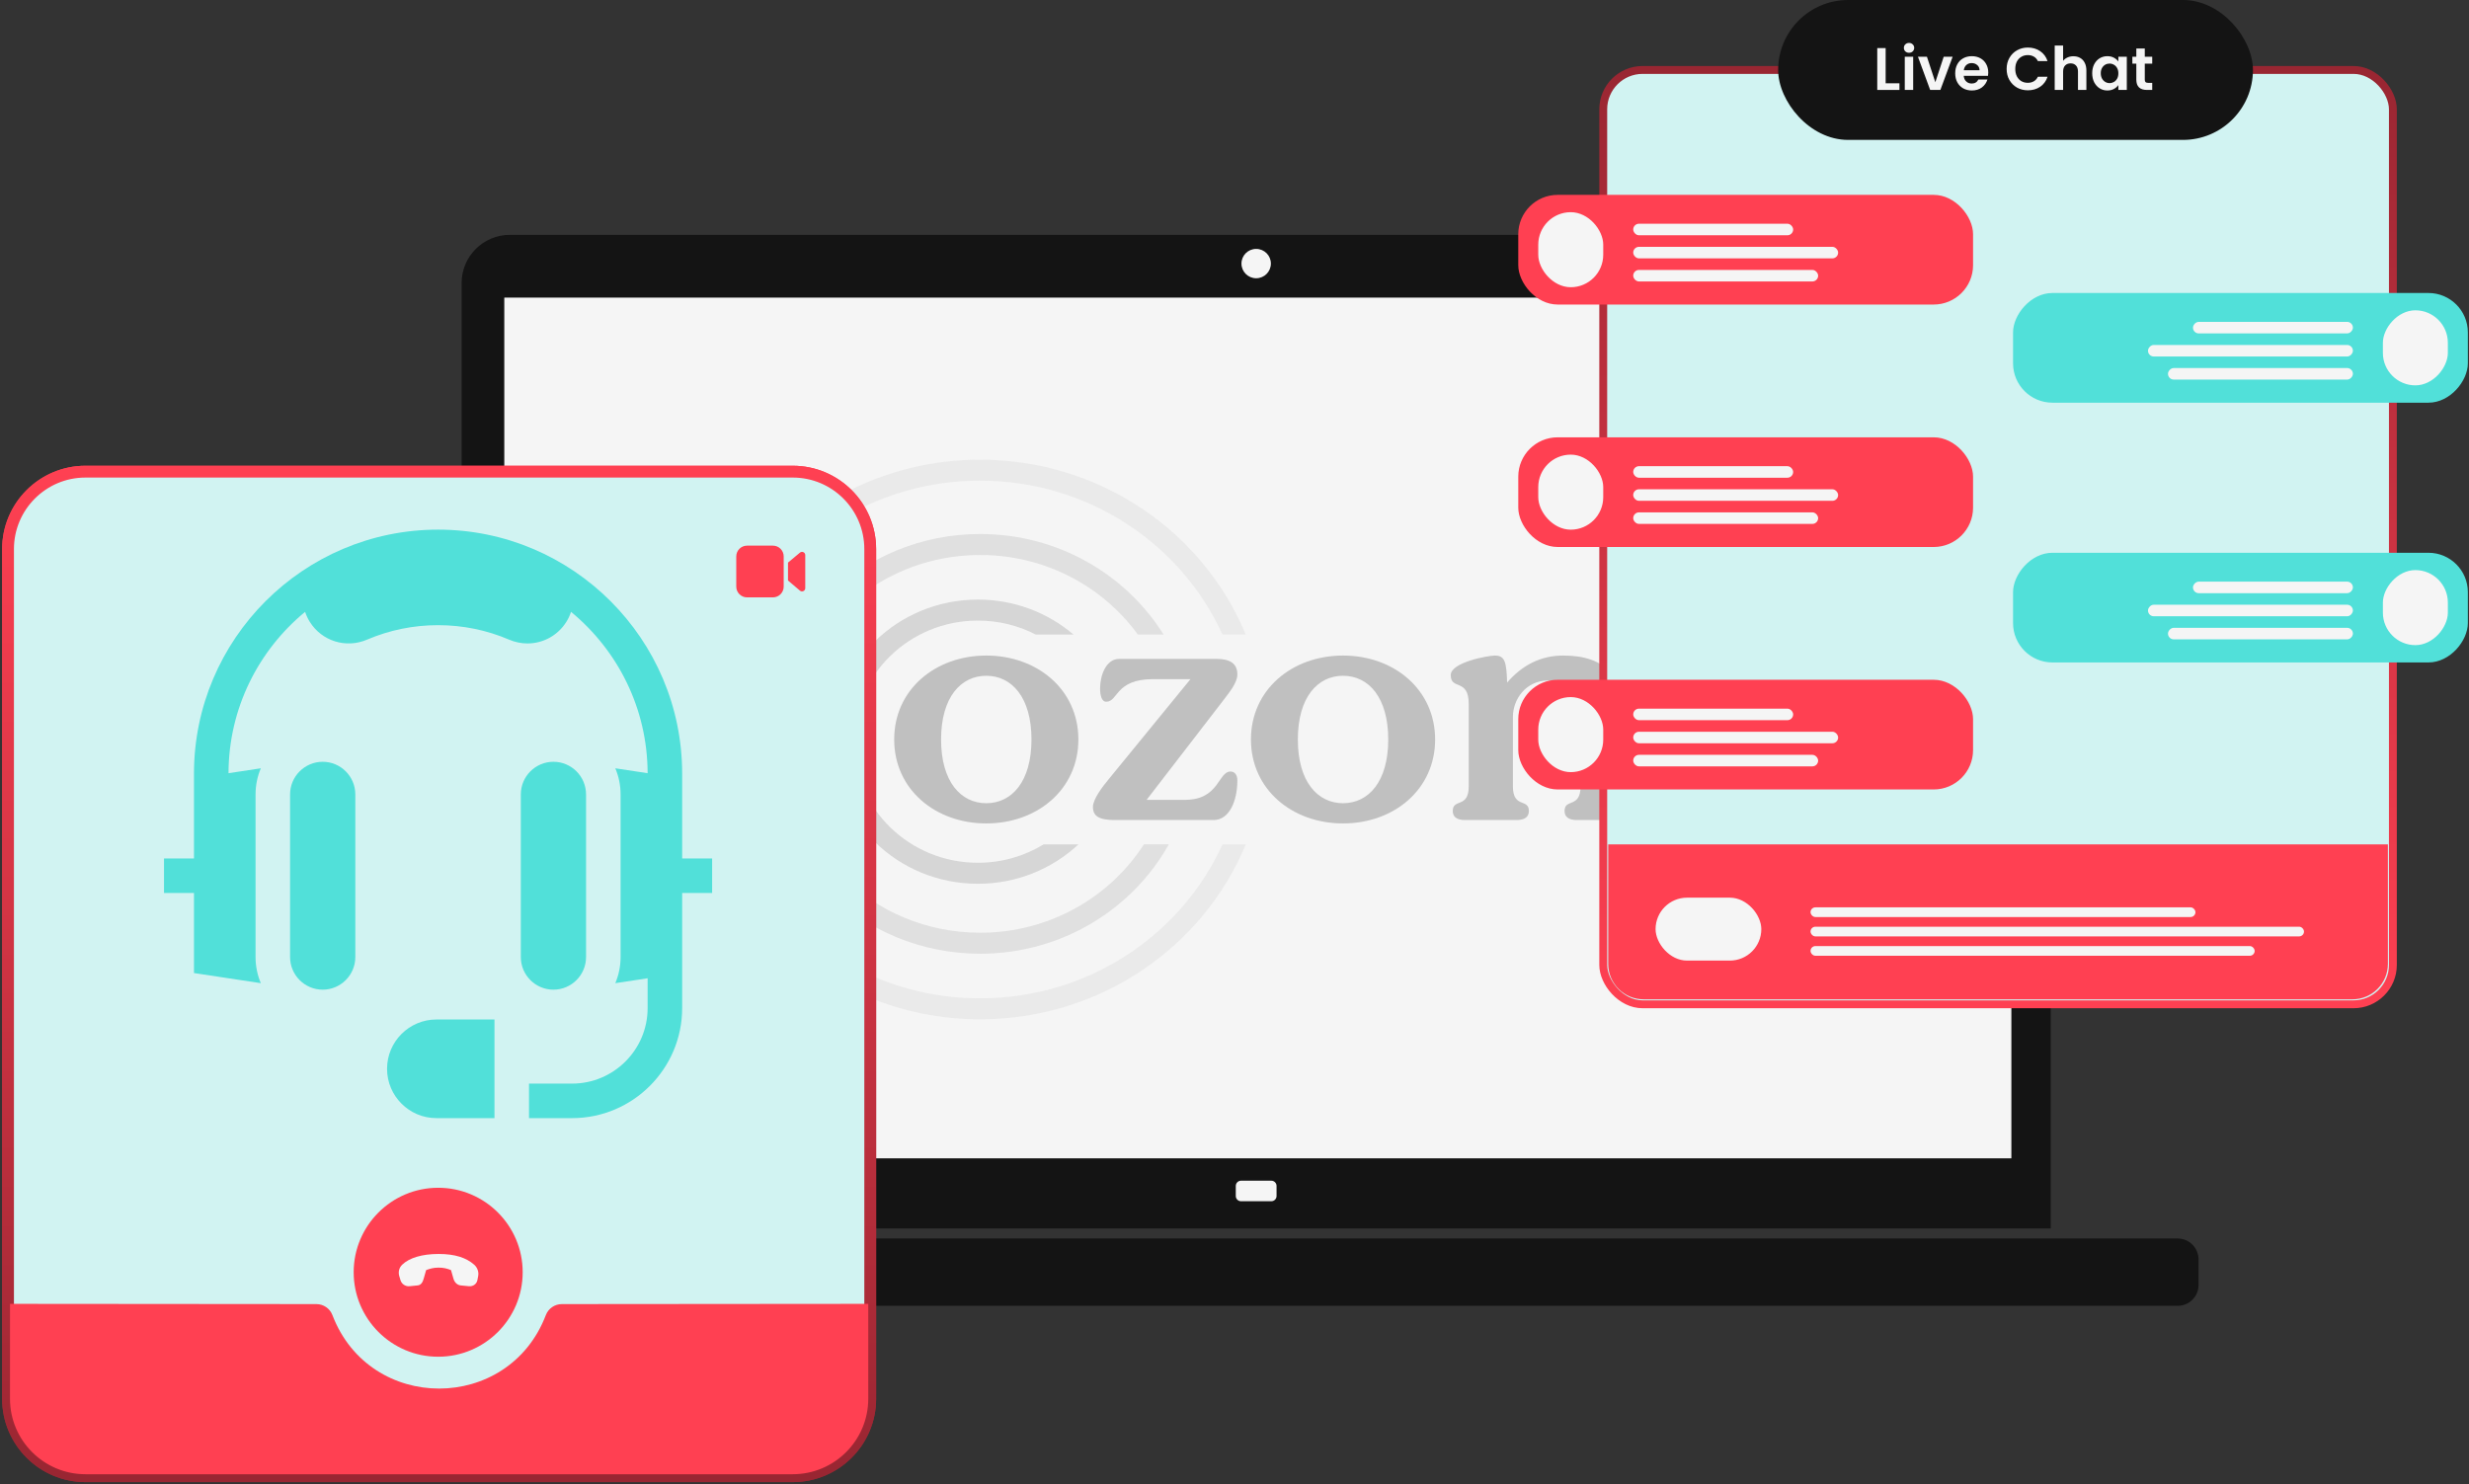 <svg width="627" height="377" viewBox="0 0 627 377" fill="none" xmlns="http://www.w3.org/2000/svg">
<rect x="0" y="0" width="627" height="377" fill="#333333" stroke="none"/>
<path d="M508.519 59.65H129.493C122.715 59.65 117.229 65.131 117.229 71.886V312.039H520.784V71.886C520.784 65.131 515.297 59.65 508.519 59.65ZM510.778 294.229H128.072V75.602H510.778V294.229Z" fill="#141414"/>
<path d="M510.778 294.229H128.072V75.602H510.778V294.229Z" fill="#F5F5F5"/>
<path d="M319.003 71.317C317.793 71.317 316.818 70.338 316.818 69.137C316.818 67.935 317.799 66.957 319.003 66.957C320.207 66.957 321.188 67.935 321.188 69.137C321.188 70.338 320.207 71.317 319.003 71.317Z" fill="#141414"/>
<path d="M322.845 299.908H315.161C314.424 299.908 313.826 300.504 313.826 301.24V303.797C313.826 304.532 314.424 305.128 315.161 305.128H322.845C323.582 305.128 324.179 304.532 324.179 303.797V301.24C324.179 300.504 323.582 299.908 322.845 299.908Z" fill="#F5F5F5"/>
<path d="M319.003 70.679C321.067 70.679 322.74 69.01 322.74 66.951C322.74 64.893 321.067 63.224 319.003 63.224C316.939 63.224 315.267 64.893 315.267 66.951C315.267 69.01 316.939 70.679 319.003 70.679Z" fill="#F5F5F5"/>
<path d="M553.003 314.59H85.01C82.072 314.59 79.69 316.966 79.69 319.897V326.392C79.69 329.323 82.072 331.699 85.01 331.699H553.003C555.94 331.699 558.322 329.323 558.322 326.392V319.897C558.322 316.966 555.94 314.59 553.003 314.59Z" fill="#141414"/>
<g opacity="0.7" clip-path="url(#clip0_321_75)">
<path d="M273.853 187.839C273.853 200.512 263.41 209.161 250.465 209.161C237.52 209.161 227.078 200.512 227.078 187.839C227.078 175.165 237.52 166.517 250.465 166.517C263.41 166.517 273.853 175.165 273.853 187.839ZM238.987 187.839C238.987 198.543 243.993 204.023 250.465 204.023C256.938 204.023 261.943 198.543 261.943 187.839C261.943 177.135 256.938 171.655 250.465 171.655C243.993 171.655 238.987 177.135 238.987 187.839Z" fill="#AAAAAA"/>
<path d="M291.186 203.167H300.938C309.654 203.167 309.309 195.974 312.502 195.974C313.538 195.974 314.228 196.83 314.228 198.2C314.228 203.51 312.157 208.305 308.187 208.305H283.246C279.017 208.305 277.55 207.278 277.55 204.965C277.55 202.996 279.967 199.828 281.606 197.858L302.319 172.511H292.826C283.16 172.511 284.023 178.248 280.916 178.248C279.708 178.248 279.363 176.45 279.363 174.909C279.363 171.483 280.916 167.373 284.195 167.373H308.964C312.157 167.373 314.228 168.401 314.228 171.312C314.228 173.539 311.984 176.108 310.517 178.077L291.186 203.167Z" fill="#AAAAAA"/>
<path d="M364.451 187.839C364.451 200.512 354.01 209.161 341.064 209.161C328.119 209.161 317.677 200.512 317.677 187.839C317.677 175.165 328.119 166.517 341.064 166.517C354.01 166.517 364.451 175.165 364.451 187.839ZM329.586 187.839C329.586 198.543 334.592 204.023 341.064 204.023C347.537 204.023 352.542 198.543 352.542 187.839C352.542 177.135 347.537 171.655 341.064 171.655C334.592 171.655 329.586 177.135 329.586 187.839Z" fill="#AAAAAA"/>
<path d="M401.375 199.742V183.985C401.375 177.82 400.858 172.853 393.177 172.853C387.48 172.853 384.201 177.649 384.201 182.102V199.742C384.201 205.393 388.257 202.739 388.257 205.993C388.257 207.448 387.307 208.305 385.065 208.305H372.12C369.875 208.305 368.926 207.448 368.926 205.993C368.926 202.739 372.982 205.393 372.982 199.742V178.848C372.982 172.168 368.409 175.422 368.409 171.483C368.409 168.229 377.902 166.517 379.628 166.517C382.216 166.517 382.562 168.229 382.735 173.367C386.531 169 391.193 166.517 396.975 166.517C407.675 166.517 412.594 171.826 412.594 183.3V199.742C412.594 205.393 416.652 202.739 416.652 205.993C416.652 207.448 415.702 208.305 413.458 208.305H400.513C398.268 208.305 397.319 207.448 397.319 205.993C397.319 202.739 401.375 205.393 401.375 199.742Z" fill="#AAAAAA"/>
<path d="M419.485 188.866C419.571 175.593 427.943 166.517 444.08 166.517C451.331 166.517 460.823 169.856 460.738 178.419C460.651 189.98 441.061 192.035 432.085 192.549C433.12 198.971 438.213 202.996 444.168 202.996C449.259 202.739 452.626 201.112 456.249 197.858C457.286 196.916 457.889 196.06 459.443 196.06C460.823 196.06 461.427 196.916 461.427 198.029C461.427 202.311 451.934 209.161 441.492 209.161C429.582 209.161 419.571 201.112 419.485 188.866ZM443.304 171.141C435.019 171.141 431.223 179.361 431.395 187.925C435.883 187.496 449.517 185.784 449.517 177.221C449.517 173.367 447.187 171.141 443.304 171.141Z" fill="#AAAAAA"/>
<path opacity="0.6" fill-rule="evenodd" clip-rule="evenodd" d="M273.857 214.492C267.224 220.684 258.235 224.487 248.336 224.487C227.931 224.487 211.39 208.327 211.39 188.394C211.39 168.461 227.931 152.302 248.336 152.302C257.628 152.302 266.12 155.653 272.612 161.186H263.042C258.652 158.917 253.648 157.632 248.336 157.632C230.945 157.632 216.846 171.405 216.846 188.394C216.846 205.383 230.945 219.156 248.336 219.156C254.461 219.156 260.178 217.448 265.014 214.492H273.857Z" fill="#AAAAAA"/>
<path opacity="0.4" fill-rule="evenodd" clip-rule="evenodd" d="M296.811 214.492C287.548 231.035 269.567 242.255 248.904 242.255C218.768 242.255 194.337 218.389 194.337 188.949C194.337 159.509 218.768 135.644 248.904 135.644C268.629 135.644 285.909 145.867 295.495 161.186H288.96C280.06 148.954 265.436 140.974 248.904 140.974C221.781 140.974 199.794 162.453 199.794 188.949C199.794 215.445 221.781 236.924 248.904 236.924C266.417 236.924 281.788 227.97 290.483 214.492H296.811Z" fill="#AAAAAA"/>
<path opacity="0.2" fill-rule="evenodd" clip-rule="evenodd" d="M316.371 214.492C305.578 240.539 279.438 258.913 248.904 258.913C208.722 258.913 176.148 227.092 176.148 187.839C176.148 148.586 208.722 116.765 248.904 116.765C279.438 116.765 305.578 135.139 316.371 161.186H310.443C299.976 138.157 276.36 122.095 248.904 122.095C211.736 122.095 181.605 151.53 181.605 187.839C181.605 224.148 211.736 253.583 248.904 253.583C276.36 253.583 299.976 237.521 310.443 214.492H316.371Z" fill="#AAAAAA"/>
</g>
<rect x="407.14" y="17.769" width="200.531" height="237.337" rx="10" fill="#D1F3F2" stroke="url(#paint0_linear_321_75)" stroke-width="2"/>
<rect x="385.563" y="49.498" width="115.496" height="27.86" rx="10" fill="#FF4052"/>
<rect x="414.755" y="56.83" width="40.614" height="2.933" rx="1.466" fill="#F5F5F5"/>
<rect x="414.755" y="68.561" width="46.96" height="2.933" rx="1.466" fill="#F5F5F5"/>
<rect x="414.755" y="62.695" width="52.036" height="2.933" rx="1.466" fill="#F5F5F5"/>
<rect x="390.64" y="53.897" width="16.499" height="19.062" rx="8.25" fill="#F5F5F5"/>
<rect x="385.563" y="111.084" width="115.496" height="27.86" rx="10" fill="#FF4052"/>
<rect x="414.754" y="118.415" width="40.614" height="2.933" rx="1.466" fill="#F5F5F5"/>
<rect x="414.754" y="130.146" width="46.96" height="2.933" rx="1.466" fill="#F5F5F5"/>
<rect x="414.754" y="124.281" width="52.036" height="2.933" rx="1.466" fill="#F5F5F5"/>
<rect x="390.64" y="115.482" width="16.499" height="19.062" rx="8.25" fill="#F5F5F5"/>
<rect x="385.563" y="172.671" width="115.496" height="27.86" rx="10" fill="#FF4052"/>
<rect x="414.755" y="180.003" width="40.614" height="2.933" rx="1.466" fill="#F5F5F5"/>
<rect x="414.755" y="191.734" width="46.96" height="2.933" rx="1.466" fill="#F5F5F5"/>
<rect x="414.755" y="185.868" width="52.036" height="2.933" rx="1.466" fill="#F5F5F5"/>
<rect x="390.64" y="177.069" width="16.499" height="19.062" rx="8.25" fill="#F5F5F5"/>
<path d="M408.409 214.492H606.401V244.837C606.401 249.807 602.372 253.837 597.401 253.837H417.409C412.438 253.837 408.409 249.807 408.409 244.837V214.492Z" fill="#FF4052"/>
<rect x="459.786" y="230.476" width="97.743" height="2.459" rx="1.23" fill="#F5F5F5"/>
<rect x="459.786" y="240.312" width="112.781" height="2.459" rx="1.23" fill="#F5F5F5"/>
<rect x="459.786" y="235.394" width="125.312" height="2.459" rx="1.23" fill="#F5F5F5"/>
<rect x="420.431" y="228.017" width="26.852" height="15.984" rx="7.992" fill="#F5F5F5"/>
<rect width="115.496" height="27.86" rx="10" transform="matrix(-1 0 0 1 626.708 74.426)" fill="#51E0D9"/>
<rect width="40.614" height="2.933" rx="1.466" transform="matrix(-1 0 0 1 597.517 81.757)" fill="#F5F5F5"/>
<rect width="46.96" height="2.933" rx="1.466" transform="matrix(-1 0 0 1 597.517 93.488)" fill="#F5F5F5"/>
<rect width="52.036" height="2.933" rx="1.466" transform="matrix(-1 0 0 1 597.517 87.623)" fill="#F5F5F5"/>
<rect width="16.499" height="19.062" rx="8.25" transform="matrix(-1 0 0 1 621.631 78.824)" fill="#F5F5F5"/>
<rect width="115.496" height="27.86" rx="10" transform="matrix(-1 0 0 1 626.708 140.41)" fill="#51E0D9"/>
<rect width="40.614" height="2.933" rx="1.466" transform="matrix(-1 0 0 1 597.517 147.742)" fill="#F5F5F5"/>
<rect width="46.96" height="2.933" rx="1.466" transform="matrix(-1 0 0 1 597.517 159.473)" fill="#F5F5F5"/>
<rect width="52.036" height="2.933" rx="1.466" transform="matrix(-1 0 0 1 597.517 153.607)" fill="#F5F5F5"/>
<rect width="16.499" height="19.062" rx="8.25" transform="matrix(-1 0 0 1 621.632 144.81)" fill="#F5F5F5"/>
<rect x="451.561" width="120.572" height="35.537" rx="17.769" fill="#141414"/>
<path d="M478.858 21.155H482.361V22.846H476.726V12.215H478.858V21.155Z" fill="#F5F5F5"/>
<path d="M484.798 13.403C484.422 13.403 484.107 13.286 483.854 13.053C483.61 12.809 483.488 12.509 483.488 12.154C483.488 11.799 483.61 11.504 483.854 11.271C484.107 11.027 484.422 10.905 484.798 10.905C485.174 10.905 485.483 11.027 485.727 11.271C485.981 11.504 486.108 11.799 486.108 12.154C486.108 12.509 485.981 12.809 485.727 13.053C485.483 13.286 485.174 13.403 484.798 13.403ZM485.849 14.408V22.846H483.716V14.408H485.849Z" fill="#F5F5F5"/>
<path d="M491.474 20.881L493.606 14.408H495.875L492.753 22.846H490.164L487.057 14.408H489.341L491.474 20.881Z" fill="#F5F5F5"/>
<path d="M504.916 18.444C504.916 18.749 504.896 19.023 504.855 19.267H498.687C498.738 19.876 498.951 20.353 499.327 20.698C499.702 21.044 500.164 21.216 500.713 21.216C501.505 21.216 502.068 20.876 502.403 20.196H504.703C504.459 21.008 503.992 21.678 503.302 22.206C502.611 22.724 501.764 22.983 500.758 22.983C499.946 22.983 499.215 22.805 498.565 22.45C497.926 22.084 497.423 21.572 497.057 20.912C496.702 20.252 496.524 19.49 496.524 18.627C496.524 17.754 496.702 16.987 497.057 16.327C497.413 15.667 497.91 15.16 498.55 14.804C499.19 14.449 499.926 14.271 500.758 14.271C501.56 14.271 502.276 14.444 502.906 14.789C503.545 15.134 504.038 15.627 504.383 16.266C504.739 16.896 504.916 17.622 504.916 18.444ZM502.708 17.835C502.698 17.287 502.5 16.85 502.114 16.525C501.728 16.19 501.256 16.023 500.697 16.023C500.169 16.023 499.723 16.185 499.357 16.51C499.002 16.825 498.784 17.266 498.702 17.835H502.708Z" fill="#F5F5F5"/>
<path d="M509.584 17.515C509.584 16.469 509.817 15.535 510.284 14.713C510.762 13.88 511.406 13.236 512.219 12.779C513.041 12.312 513.96 12.078 514.975 12.078C516.163 12.078 517.204 12.383 518.097 12.992C518.991 13.601 519.615 14.444 519.971 15.52H517.519C517.275 15.012 516.93 14.632 516.483 14.378C516.046 14.124 515.539 13.997 514.96 13.997C514.341 13.997 513.787 14.144 513.3 14.439C512.823 14.723 512.447 15.129 512.173 15.657C511.909 16.185 511.777 16.804 511.777 17.515C511.777 18.216 511.909 18.835 512.173 19.373C512.447 19.901 512.823 20.312 513.3 20.607C513.787 20.891 514.341 21.033 514.96 21.033C515.539 21.033 516.046 20.906 516.483 20.653C516.93 20.389 517.275 20.003 517.519 19.495H519.971C519.615 20.581 518.991 21.429 518.097 22.038C517.214 22.638 516.173 22.937 514.975 22.937C513.96 22.937 513.041 22.709 512.219 22.252C511.406 21.785 510.762 21.14 510.284 20.317C509.817 19.495 509.584 18.561 509.584 17.515Z" fill="#F5F5F5"/>
<path d="M526.544 14.286C527.183 14.286 527.752 14.428 528.25 14.713C528.747 14.987 529.133 15.398 529.407 15.947C529.691 16.485 529.834 17.134 529.834 17.896V22.846H527.701V18.185C527.701 17.515 527.534 17.002 527.199 16.647C526.864 16.282 526.407 16.099 525.828 16.099C525.239 16.099 524.772 16.282 524.427 16.647C524.092 17.002 523.924 17.515 523.924 18.185V22.846H521.792V11.575H523.924V15.459C524.198 15.094 524.564 14.809 525.021 14.606C525.478 14.393 525.985 14.286 526.544 14.286Z" fill="#F5F5F5"/>
<path d="M531.313 18.596C531.313 17.744 531.48 16.987 531.815 16.327C532.161 15.667 532.623 15.16 533.201 14.804C533.79 14.449 534.445 14.271 535.166 14.271C535.796 14.271 536.344 14.398 536.811 14.652C537.288 14.906 537.669 15.226 537.953 15.611V14.408H540.101V22.846H537.953V21.612C537.679 22.008 537.298 22.338 536.811 22.602C536.334 22.856 535.78 22.983 535.151 22.983C534.44 22.983 533.79 22.8 533.201 22.434C532.623 22.069 532.161 21.556 531.815 20.896C531.48 20.226 531.313 19.46 531.313 18.596ZM537.953 18.627C537.953 18.109 537.852 17.668 537.649 17.302C537.446 16.926 537.171 16.642 536.826 16.449C536.481 16.246 536.11 16.145 535.714 16.145C535.318 16.145 534.953 16.241 534.618 16.434C534.283 16.627 534.009 16.911 533.795 17.287C533.592 17.652 533.491 18.089 533.491 18.596C533.491 19.104 533.592 19.551 533.795 19.937C534.009 20.312 534.283 20.602 534.618 20.805C534.963 21.008 535.329 21.11 535.714 21.11C536.11 21.11 536.481 21.013 536.826 20.82C537.171 20.617 537.446 20.333 537.649 19.967C537.852 19.592 537.953 19.145 537.953 18.627Z" fill="#F5F5F5"/>
<path d="M544.666 16.16V20.241C544.666 20.526 544.732 20.734 544.864 20.866C545.006 20.988 545.239 21.049 545.564 21.049H546.554V22.846H545.214C543.417 22.846 542.518 21.973 542.518 20.226V16.16H541.513V14.408H542.518V12.322H544.666V14.408H546.554V16.16H544.666Z" fill="#F5F5F5"/>
<path d="M220.493 139.475V355.3C220.493 365.88 211.902 374.471 201.322 374.471H21.709C11.129 374.471 2.539 365.88 2.539 355.3V139.475C2.539 128.895 11.129 120.305 21.709 120.305H201.322C211.902 120.305 220.493 128.895 220.493 139.475Z" fill="#D1F3F2" stroke="url(#paint1_linear_321_75)" stroke-width="2"/>
<path d="M221.493 139.475V355.3C221.493 366.432 212.454 375.471 201.322 375.471H21.709C10.577 375.471 1.539 366.432 1.539 355.3V139.475C1.539 128.343 10.577 119.305 21.709 119.305H201.322C212.454 119.305 221.493 128.343 221.493 139.475Z" stroke="url(#paint2_linear_321_75)" stroke-width="2"/>
<path d="M200.114 147.45V142.905L203.147 140.372C203.682 139.925 204.495 140.305 204.495 141.002V149.398C204.495 150.098 203.675 150.477 203.142 150.024L200.114 147.45ZM196.282 138.6C197.794 138.6 199.019 139.826 199.019 141.338V149.003C199.019 150.515 197.794 151.741 196.282 151.741H189.711C188.199 151.741 186.974 150.515 186.974 149.003V141.338C186.974 139.826 188.199 138.6 189.711 138.6H196.282Z" fill="#FF4052"/>
<path d="M1.152 331.191L80.356 331.256C82.159 331.256 83.776 332.368 84.419 334.054C93.918 358.932 129.113 358.932 138.613 334.054C139.256 332.368 140.873 331.256 142.676 331.256L221.879 331.191L220.902 355.883C220.902 366.994 211.895 376.001 200.784 376.001L21.119 375.948C10.008 375.948 1 366.941 1 355.83L1.152 331.191Z" fill="#FF4052"/>
<path d="M197.799 345.224C197.328 345.224 196.947 344.844 196.947 344.373C196.947 343.903 197.328 343.521 197.799 343.521C198.269 343.521 198.651 343.903 198.651 344.373C198.651 344.844 198.269 345.224 197.799 345.224ZM197.799 350.334C197.328 350.334 196.947 349.953 196.947 349.482C196.947 349.012 197.328 348.63 197.799 348.63C198.269 348.63 198.651 349.012 198.651 349.482C198.651 349.953 198.269 350.334 197.799 350.334ZM197.799 355.443C197.328 355.443 196.947 355.062 196.947 354.591C196.947 354.121 197.328 353.74 197.799 353.74C198.269 353.74 198.651 354.121 198.651 354.591C198.651 355.062 198.269 355.443 197.799 355.443Z" stroke="#FF4052" stroke-width="1.773" stroke-linecap="round" stroke-linejoin="round"/>
<path d="M27.069 348.438L27.548 348.47V348.472L27.069 348.438ZM29.778 348.438L30.376 348.47V348.472H30.378L29.778 348.438ZM32.725 348.438L33.205 348.47V348.472H33.206L32.725 348.438ZM26.733 353.915L25.656 354.778C25.067 355.248 24.774 355.484 24.526 355.484C24.311 355.484 24.107 355.386 23.973 355.217C23.818 355.024 23.818 354.647 23.818 353.894V345.783C23.818 344.991 23.818 344.595 23.972 344.293C24.107 344.027 24.324 343.811 24.59 343.675C24.893 343.521 25.288 343.521 26.081 343.521H34.282C35.075 343.521 35.47 343.521 35.772 343.675C36.038 343.811 36.255 344.027 36.391 344.293C36.544 344.595 36.544 344.991 36.544 345.782V351.159C36.544 351.95 36.544 352.345 36.391 352.647C36.255 352.913 36.038 353.13 35.772 353.266C35.47 353.419 35.075 353.419 34.284 353.419H28.147C27.853 353.419 27.705 353.419 27.565 353.448C27.44 353.474 27.319 353.516 27.206 353.574C27.079 353.638 26.966 353.73 26.742 353.909L26.733 353.915Z" stroke="#FF4052" stroke-width="1.472" stroke-linecap="round" stroke-linejoin="round"/>
<path d="M221.493 139.475V355.3C221.493 366.432 212.454 375.471 201.322 375.471H21.709C10.577 375.471 1.539 366.432 1.539 355.3V139.475C1.539 128.343 10.577 119.305 21.709 119.305H201.322C212.454 119.305 221.493 128.343 221.493 139.475Z" stroke="url(#paint3_linear_321_75)" stroke-width="2"/>
<path d="M111.276 301.705C123.12 301.705 132.735 311.321 132.735 323.164C132.735 335.007 123.12 344.623 111.276 344.623C99.433 344.623 89.817 335.007 89.817 323.164C89.817 311.321 99.433 301.705 111.276 301.705Z" fill="#FF4052"/>
<path d="M121.232 325.172L121.431 324.125C121.629 323.087 121.248 321.979 120.414 321.244C118.433 319.494 115.575 318.514 111.365 318.52C107.162 318.525 103.922 319.511 102.121 321.26C101.359 322 101.081 323.097 101.392 324.14L101.705 325.188C101.997 326.166 102.981 326.818 104.008 326.715L106.064 326.509C106.947 326.421 107.335 325.68 107.585 324.832C107.958 323.563 108.216 322.621 108.216 322.621C109.179 322.261 110.094 321.989 111.375 321.989C112.656 321.989 113.589 322.234 114.534 322.621C114.534 322.621 114.781 323.562 115.165 324.832C115.448 325.767 116.117 326.425 117.019 326.513L119.088 326.713C120.128 326.813 121.044 326.154 121.232 325.172Z" fill="#F5F5F5"/>
<path d="M180.845 218.061H173.234V196.521C173.234 162.341 145.427 134.534 111.247 134.534C77.068 134.534 49.26 162.341 49.26 196.521V218.061H41.649V226.831H49.26V247.163L66.237 249.735C65.374 247.696 64.896 245.456 64.896 243.107V201.785C64.896 199.436 65.374 197.196 66.237 195.157L58.032 196.4C58.069 179.912 65.642 165.161 77.484 155.417C77.772 156.291 78.16 157.139 78.658 157.936C81.731 162.857 87.849 164.768 93.203 162.48C98.92 160.037 104.991 158.798 111.247 158.798C117.504 158.798 123.575 160.037 129.292 162.48C130.812 163.13 132.394 163.441 133.95 163.441C137.875 163.441 141.637 161.461 143.837 157.937C144.336 157.139 144.723 156.292 145.012 155.418C156.853 165.162 164.426 179.912 164.462 196.4L156.257 195.157C157.12 197.196 157.598 199.436 157.598 201.785V243.106C157.598 245.456 157.12 247.696 156.257 249.735L164.464 248.492V256.067C164.464 266.642 155.86 275.246 145.285 275.246H134.342V284.016H145.285C160.696 284.016 173.234 271.478 173.234 256.067V226.831H180.845V218.061H180.845Z" fill="#51E0D9"/>
<path d="M73.665 201.784V243.105C73.665 247.672 77.381 251.388 81.949 251.388C86.516 251.388 90.232 247.672 90.232 243.105V201.784C90.232 197.217 86.516 193.501 81.949 193.501C77.381 193.501 73.665 197.217 73.665 201.784Z" fill="#51E0D9"/>
<path d="M140.544 251.388C145.112 251.388 148.827 247.672 148.827 243.105V201.784C148.827 197.217 145.111 193.501 140.544 193.501C135.977 193.501 132.261 197.217 132.261 201.784V243.105C132.261 247.673 135.977 251.388 140.544 251.388Z" fill="#51E0D9"/>
<path d="M125.572 258.964H110.818C103.912 258.964 98.293 264.583 98.293 271.489C98.293 278.396 103.912 284.015 110.818 284.015H125.572V258.964Z" fill="#51E0D9"/>
<defs>
<linearGradient id="paint0_linear_321_75" x1="507.405" y1="255.106" x2="507.405" y2="17.769" gradientUnits="userSpaceOnUse">
<stop stop-color="#FF4052"/>
<stop offset="1" stop-color="#992632"/>
</linearGradient>
<linearGradient id="paint1_linear_321_75" x1="111.516" y1="119.305" x2="111.516" y2="375.471" gradientUnits="userSpaceOnUse">
<stop stop-color="#FF4052"/>
<stop offset="1" stop-color="#992632"/>
</linearGradient>
<linearGradient id="paint2_linear_321_75" x1="111.516" y1="119.305" x2="111.516" y2="375.471" gradientUnits="userSpaceOnUse">
<stop stop-color="#FF4052"/>
<stop offset="1" stop-color="#992632"/>
</linearGradient>
<linearGradient id="paint3_linear_321_75" x1="111.516" y1="119.305" x2="111.516" y2="375.471" gradientUnits="userSpaceOnUse">
<stop stop-color="#FF4052"/>
<stop offset="1" stop-color="#992632"/>
</linearGradient>
<clipPath id="clip0_321_75">
<rect width="285.566" height="142.148" fill="white" transform="translate(176.148 116.765)"/>
</clipPath>
</defs>
</svg>
